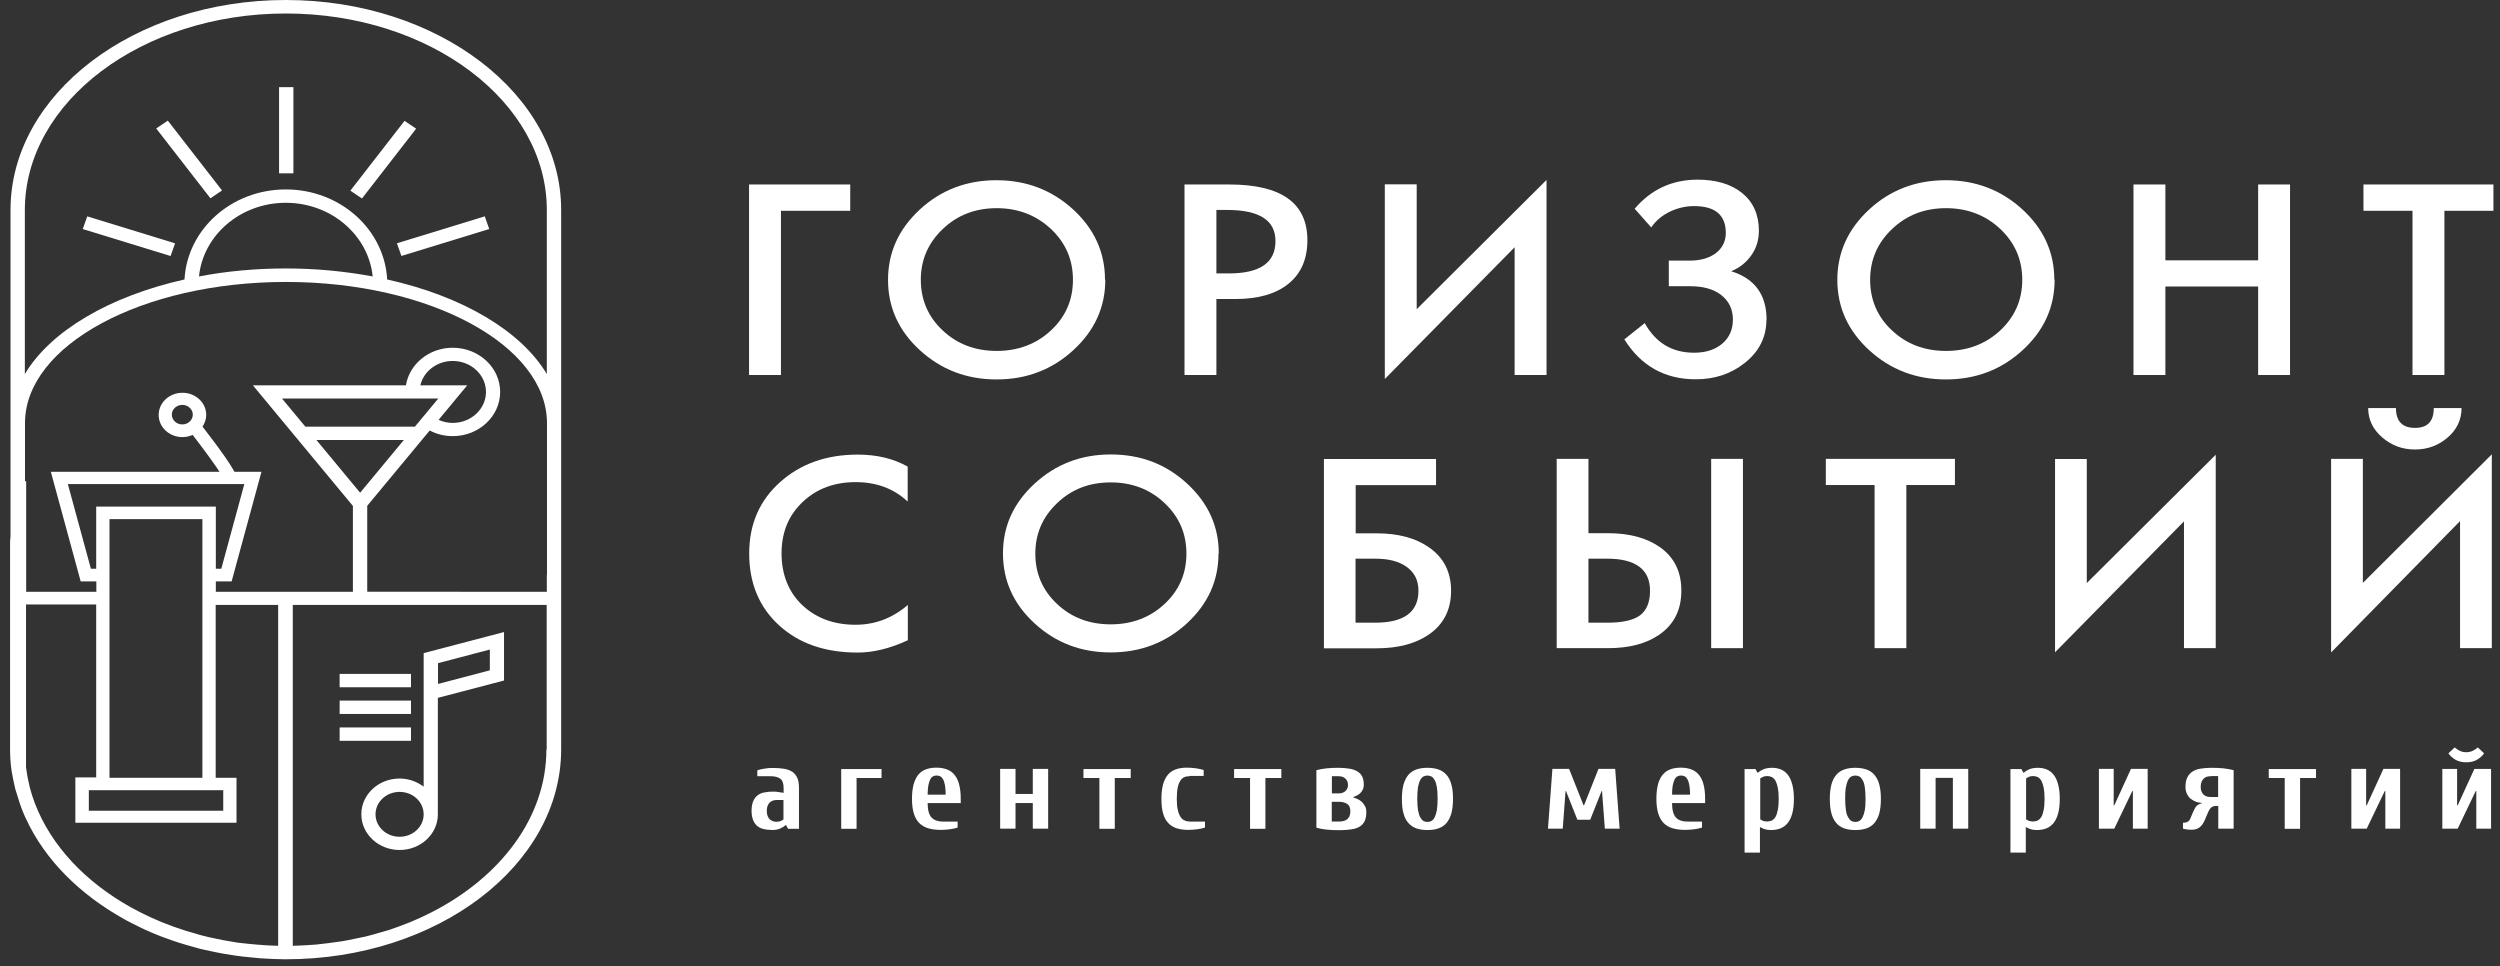 <?xml version="1.0" encoding="UTF-8"?> <svg xmlns="http://www.w3.org/2000/svg" width="194" height="75" viewBox="0 0 194 75" fill="none"><rect x="0" y="0" width="194" height="75" fill="#333333" stroke="none"/><path d="M65.978 16.357H60.602V29.101H58.127V14.316H65.978V16.357Z" fill="white"></path><path d="M85.771 21.709C85.771 23.835 84.946 25.651 83.295 27.168C81.645 28.685 79.662 29.444 77.335 29.444C75.008 29.444 73.037 28.685 71.386 27.179C69.736 25.673 68.911 23.846 68.911 21.72C68.911 19.594 69.736 17.778 71.375 16.261C73.014 14.744 75.008 13.985 77.324 13.985C79.639 13.985 81.622 14.744 83.272 16.25C84.923 17.767 85.748 19.583 85.748 21.709H85.771ZM83.261 21.709C83.261 20.149 82.688 18.835 81.553 17.767C80.407 16.699 79.009 16.154 77.347 16.154C75.685 16.154 74.298 16.688 73.163 17.767C72.028 18.846 71.455 20.16 71.455 21.709C71.455 23.258 72.017 24.583 73.152 25.641C74.286 26.709 75.685 27.232 77.347 27.232C79.009 27.232 80.418 26.698 81.553 25.641C82.699 24.572 83.261 23.269 83.261 21.709Z" fill="white"></path><path d="M101.453 18.643C101.453 20.106 100.96 21.228 99.986 22.018C99.012 22.809 97.636 23.204 95.86 23.204H94.392V29.101H91.917V14.316H95.39C99.436 14.316 101.453 15.758 101.453 18.643ZM98.977 18.707C98.977 17.094 97.728 16.292 95.218 16.292H94.392V21.217H95.367C97.774 21.217 98.977 20.384 98.977 18.707Z" fill="white"></path><path d="M120.011 29.101H117.535V19.187L107.461 29.411V14.305H109.936V23.994L120.011 13.963V29.09V29.101Z" fill="white"></path><path d="M137.075 24.796C137.075 26.174 136.502 27.296 135.367 28.183C134.313 29.016 133.052 29.433 131.585 29.433C129.189 29.433 127.344 28.397 126.049 26.335L127.63 25.074C128.49 26.613 129.762 27.371 131.459 27.371C132.364 27.371 133.098 27.136 133.648 26.666C134.198 26.196 134.473 25.576 134.473 24.796C134.473 24.017 134.175 23.375 133.579 22.905C132.983 22.435 132.169 22.211 131.161 22.211H129.499V20.224H131.126C131.929 20.224 132.582 20.042 133.086 19.69C133.636 19.295 133.923 18.75 133.923 18.077C133.923 16.688 133.098 15.993 131.459 15.993C130.828 15.993 130.221 16.132 129.636 16.399C128.994 16.699 128.502 17.115 128.135 17.649L126.851 16.197C128.123 14.701 129.751 13.942 131.734 13.942C133.166 13.942 134.313 14.284 135.161 14.957C136.043 15.662 136.49 16.645 136.49 17.906C136.49 18.611 136.296 19.252 135.906 19.807C135.516 20.363 135 20.779 134.336 21.047C136.169 21.613 137.086 22.873 137.086 24.807L137.075 24.796Z" fill="white"></path><path d="M159.438 21.709C159.438 23.835 158.612 25.651 156.962 27.168C155.311 28.685 153.328 29.444 151.002 29.444C148.675 29.444 146.704 28.685 145.053 27.179C143.403 25.662 142.577 23.846 142.577 21.72C142.577 19.594 143.403 17.778 145.042 16.261C146.681 14.744 148.663 13.985 150.99 13.985C153.317 13.985 155.288 14.744 156.939 16.25C158.589 17.767 159.415 19.583 159.415 21.709H159.438ZM156.927 21.709C156.927 20.149 156.354 18.835 155.22 17.767C154.085 16.699 152.675 16.154 151.013 16.154C149.351 16.154 147.964 16.688 146.83 17.767C145.695 18.835 145.122 20.16 145.122 21.709C145.122 23.258 145.683 24.583 146.818 25.641C147.953 26.709 149.351 27.232 151.013 27.232C152.675 27.232 154.085 26.698 155.22 25.641C156.354 24.583 156.927 23.269 156.927 21.709Z" fill="white"></path><path d="M177.707 29.101H175.232V22.232H168.034V29.101H165.558V14.316H168.034V20.202H175.232V14.316H177.707V29.101Z" fill="white"></path><path d="M193.491 16.357H189.686V29.101H187.21V16.357H183.405V14.316H193.491V16.357Z" fill="white"></path><path d="M70.459 49.677C69.084 50.318 67.777 50.639 66.551 50.639C64.018 50.639 61.989 49.934 60.441 48.513C58.906 47.103 58.138 45.244 58.138 42.958C58.138 40.672 58.94 38.834 60.545 37.403C62.126 35.992 64.132 35.277 66.562 35.277C68.041 35.277 69.324 35.586 70.436 36.206V38.919C69.359 37.915 68.018 37.413 66.39 37.413C64.763 37.413 63.399 37.915 62.333 38.909C61.209 39.945 60.648 41.291 60.648 42.947C60.648 44.603 61.209 46.002 62.321 47.017C63.387 47.989 64.74 48.481 66.39 48.481C67.903 48.481 69.256 47.968 70.448 46.943V49.667L70.459 49.677Z" fill="white"></path><path d="M94.554 42.957C94.554 45.062 93.74 46.867 92.101 48.374C90.462 49.88 88.49 50.628 86.186 50.628C83.883 50.628 81.923 49.88 80.284 48.374C78.645 46.867 77.831 45.062 77.831 42.947C77.831 40.831 78.645 39.037 80.284 37.53C81.923 36.024 83.883 35.266 86.198 35.266C88.513 35.266 90.473 36.013 92.112 37.52C93.751 39.026 94.576 40.831 94.576 42.947L94.554 42.957ZM92.066 42.957C92.066 41.408 91.505 40.105 90.37 39.037C89.235 37.968 87.848 37.434 86.186 37.434C84.525 37.434 83.16 37.968 82.037 39.037C80.914 40.105 80.341 41.408 80.341 42.957C80.341 44.507 80.903 45.81 82.026 46.867C83.149 47.925 84.536 48.449 86.186 48.449C87.837 48.449 89.235 47.925 90.37 46.867C91.505 45.81 92.066 44.507 92.066 42.957Z" fill="white"></path><path d="M112.605 45.842C112.605 47.316 112.021 48.46 110.863 49.25C109.832 49.955 108.479 50.308 106.829 50.308H102.737V35.618H111.436V37.648H105.201V41.387H106.829C108.479 41.387 109.82 41.74 110.863 42.456C112.032 43.257 112.605 44.389 112.605 45.853V45.842ZM110.072 45.842C110.072 45.03 109.763 44.411 109.132 43.973C108.548 43.556 107.746 43.353 106.714 43.353H105.19V48.321H106.714C108.949 48.321 110.072 47.498 110.072 45.842Z" fill="white"></path><path d="M128.788 42.445C127.768 41.74 126.438 41.377 124.799 41.377H123.263V35.608H120.799V50.297H124.788C126.438 50.297 127.768 49.945 128.776 49.24C129.911 48.449 130.473 47.317 130.473 45.832C130.473 44.347 129.911 43.225 128.776 42.435L128.788 42.445ZM127.229 47.776C126.713 48.139 125.877 48.321 124.719 48.321H123.263V43.353H124.719C126.931 43.353 128.043 44.187 128.043 45.843C128.043 46.74 127.768 47.392 127.229 47.776Z" fill="white"></path><path d="M135.252 35.608H132.787V50.297H135.252V35.608Z" fill="white"></path><path d="M151.714 37.638H147.932V50.297H145.468V37.638H141.685V35.608H151.703V37.638H151.714Z" fill="white"></path><path d="M171.941 50.297H169.477V40.458L159.471 50.618V35.619H161.935V45.244L171.941 35.288V50.308V50.297Z" fill="white"></path><path d="M193.364 50.297H190.9V40.436L180.894 50.628V35.608H183.358V45.233L193.364 35.255V50.297ZM191.015 31.666C191.015 32.563 190.659 33.332 189.937 33.952C189.215 34.571 188.378 34.881 187.404 34.881C186.43 34.881 185.593 34.571 184.883 33.962C184.138 33.332 183.771 32.563 183.771 31.666H185.926C185.926 32.691 186.419 33.204 187.404 33.204C188.39 33.204 188.86 32.691 188.86 31.666H191.015Z" fill="white"></path><path d="M59.857 64.4C59.639 64.4 59.444 64.379 59.261 64.336C59.078 64.293 58.917 64.219 58.78 64.112C58.642 64.005 58.528 63.845 58.447 63.652C58.367 63.46 58.321 63.214 58.321 62.915C58.321 62.616 58.367 62.37 58.447 62.178C58.528 61.986 58.642 61.836 58.791 61.719C58.94 61.601 59.112 61.526 59.307 61.494C59.502 61.452 59.719 61.43 59.96 61.43C60.109 61.43 60.258 61.43 60.407 61.462C60.545 61.484 60.682 61.505 60.808 61.526V61.153C60.808 60.779 60.717 60.533 60.533 60.415C60.35 60.287 60.098 60.234 59.765 60.234H58.768V59.774C58.917 59.721 59.112 59.678 59.33 59.646C59.548 59.603 59.765 59.593 59.96 59.593C60.304 59.593 60.591 59.614 60.843 59.657C61.095 59.7 61.301 59.774 61.485 59.892C61.657 60.009 61.783 60.17 61.874 60.373C61.966 60.576 62 60.843 62 61.163V64.315H61.152L61.003 64.037H60.957C60.854 64.133 60.717 64.219 60.545 64.293C60.373 64.368 60.144 64.411 59.868 64.411L59.857 64.4ZM60.797 62.082H60.247C60.155 62.082 60.075 62.093 59.983 62.125C59.891 62.157 59.811 62.199 59.742 62.264C59.674 62.328 59.616 62.413 59.571 62.52C59.525 62.627 59.502 62.766 59.502 62.926C59.502 63.086 59.525 63.225 59.571 63.332C59.616 63.439 59.674 63.524 59.742 63.588C59.811 63.652 59.891 63.695 59.983 63.727C60.075 63.759 60.155 63.77 60.247 63.77C60.373 63.77 60.487 63.748 60.579 63.716C60.671 63.674 60.74 63.631 60.797 63.588V62.103V62.082Z" fill="white"></path><path d="M68.407 59.678V60.373H66.47V64.315H65.278V59.678H68.407Z" fill="white"></path><path d="M74.576 62.316H71.985C71.985 62.85 72.088 63.224 72.283 63.438C72.49 63.651 72.799 63.758 73.223 63.758H74.312V64.217C74.163 64.271 73.968 64.314 73.739 64.346C73.51 64.378 73.269 64.399 73.017 64.399C72.627 64.399 72.295 64.356 72.02 64.271C71.745 64.185 71.504 64.046 71.32 63.854C71.137 63.662 70.999 63.416 70.908 63.106C70.816 62.797 70.77 62.433 70.77 61.985C70.77 61.536 70.816 61.173 70.896 60.863C70.988 60.553 71.103 60.307 71.263 60.115C71.424 59.923 71.618 59.784 71.859 59.699C72.1 59.613 72.364 59.57 72.662 59.57C72.96 59.57 73.223 59.613 73.464 59.699C73.704 59.784 73.899 59.923 74.06 60.115C74.22 60.307 74.346 60.553 74.427 60.863C74.507 61.173 74.553 61.536 74.553 61.985V62.305L74.576 62.316ZM73.384 61.664C73.384 61.365 73.361 61.119 73.326 60.927C73.292 60.735 73.246 60.585 73.177 60.468C73.109 60.35 73.04 60.275 72.96 60.243C72.868 60.201 72.776 60.179 72.684 60.179C72.593 60.179 72.49 60.201 72.409 60.243C72.318 60.286 72.249 60.361 72.192 60.468C72.134 60.575 72.088 60.735 72.043 60.927C72.008 61.119 71.985 61.365 71.985 61.664H73.372H73.384Z" fill="white"></path><path d="M78.804 64.303H77.612V59.666H78.804V61.611H80.145V59.666H81.337V64.303H80.145V62.316H78.804V64.303Z" fill="white"></path><path d="M87.744 59.678V60.373H86.506V64.315H85.314V60.373H84.076V59.678H87.755H87.744Z" fill="white"></path><path d="M92.316 60.233C92.167 60.233 92.03 60.254 91.904 60.307C91.778 60.361 91.674 60.457 91.594 60.585C91.503 60.724 91.434 60.895 91.388 61.13C91.342 61.354 91.319 61.643 91.319 61.995C91.319 62.348 91.342 62.626 91.4 62.861C91.445 63.085 91.525 63.267 91.617 63.406C91.709 63.544 91.824 63.63 91.961 63.683C92.099 63.737 92.248 63.758 92.42 63.758H93.508V64.217C93.359 64.271 93.165 64.314 92.935 64.346C92.706 64.378 92.465 64.399 92.213 64.399C91.858 64.399 91.56 64.356 91.296 64.271C91.033 64.185 90.815 64.046 90.643 63.854C90.471 63.662 90.334 63.416 90.253 63.106C90.162 62.797 90.127 62.433 90.127 61.985C90.127 61.536 90.173 61.173 90.253 60.863C90.345 60.553 90.471 60.307 90.632 60.115C90.792 59.923 91.01 59.784 91.251 59.699C91.491 59.613 91.778 59.57 92.11 59.57C92.362 59.57 92.603 59.592 92.832 59.624C93.061 59.656 93.256 59.709 93.405 59.752V60.211H92.316V60.233Z" fill="white"></path><path d="M99.433 59.678V60.373H98.195V64.315H97.004V60.373H95.766V59.678H99.445H99.433Z" fill="white"></path><path d="M102.163 59.764C102.416 59.7 102.668 59.647 102.931 59.625C103.195 59.593 103.504 59.582 103.848 59.582C104.169 59.582 104.456 59.604 104.708 59.647C104.949 59.689 105.155 59.753 105.327 59.86C105.499 59.956 105.625 60.095 105.705 60.255C105.785 60.416 105.831 60.629 105.831 60.886C105.831 61.035 105.808 61.163 105.751 61.27C105.705 61.377 105.636 61.473 105.556 61.548C105.476 61.623 105.396 61.687 105.293 61.73C105.201 61.772 105.109 61.815 105.029 61.847V61.89C105.144 61.922 105.258 61.965 105.373 62.018C105.487 62.072 105.591 62.146 105.694 62.242C105.785 62.339 105.866 62.446 105.934 62.574C106.003 62.702 106.026 62.851 106.026 63.033C106.026 63.311 105.98 63.535 105.9 63.717C105.808 63.898 105.682 64.037 105.51 64.144C105.338 64.251 105.121 64.326 104.857 64.358C104.593 64.4 104.295 64.422 103.951 64.422C103.55 64.422 103.218 64.411 102.943 64.379C102.668 64.347 102.404 64.304 102.152 64.23V59.785L102.163 59.764ZM103.355 60.223V61.569H103.848C103.94 61.569 104.032 61.559 104.123 61.537C104.215 61.516 104.295 61.473 104.364 61.42C104.433 61.367 104.49 61.302 104.536 61.217C104.582 61.131 104.605 61.035 104.605 60.918C104.605 60.79 104.582 60.683 104.536 60.597C104.49 60.512 104.433 60.437 104.364 60.384C104.295 60.33 104.215 60.288 104.123 60.266C104.032 60.245 103.951 60.234 103.86 60.234H103.367L103.355 60.223ZM103.951 63.749C104.066 63.749 104.169 63.738 104.272 63.706C104.376 63.674 104.467 63.642 104.536 63.578C104.605 63.514 104.674 63.439 104.719 63.332C104.765 63.225 104.788 63.108 104.788 62.958C104.788 62.681 104.708 62.488 104.536 62.381C104.364 62.275 104.169 62.221 103.94 62.221H103.344V63.749H103.94H103.951Z" fill="white"></path><path d="M110.77 59.582C111.091 59.582 111.377 59.625 111.629 59.711C111.87 59.796 112.076 59.935 112.248 60.127C112.42 60.319 112.546 60.565 112.626 60.875C112.718 61.185 112.753 61.548 112.753 61.997C112.753 62.446 112.707 62.809 112.626 63.118C112.535 63.428 112.409 63.674 112.248 63.866C112.076 64.059 111.87 64.198 111.629 64.283C111.389 64.368 111.102 64.411 110.77 64.411C110.437 64.411 110.162 64.368 109.91 64.283C109.669 64.198 109.463 64.059 109.291 63.866C109.119 63.674 108.993 63.428 108.913 63.118C108.821 62.809 108.787 62.446 108.787 61.997C108.787 61.548 108.833 61.185 108.913 60.875C109.005 60.565 109.131 60.319 109.291 60.127C109.452 59.935 109.669 59.796 109.91 59.711C110.151 59.625 110.437 59.582 110.77 59.582ZM110.77 60.181C110.655 60.181 110.552 60.213 110.46 60.255C110.368 60.309 110.277 60.405 110.208 60.533C110.139 60.661 110.082 60.854 110.036 61.089C110.002 61.324 109.979 61.623 109.979 61.975C109.979 62.328 110.002 62.627 110.036 62.862C110.082 63.097 110.128 63.279 110.208 63.418C110.288 63.556 110.368 63.653 110.46 63.706C110.552 63.76 110.655 63.781 110.77 63.781C110.884 63.781 110.987 63.76 111.079 63.706C111.171 63.653 111.262 63.556 111.331 63.418C111.4 63.279 111.457 63.097 111.503 62.862C111.538 62.627 111.56 62.328 111.56 61.975C111.56 61.623 111.538 61.324 111.503 61.089C111.457 60.854 111.411 60.672 111.331 60.533C111.251 60.394 111.171 60.298 111.079 60.255C110.987 60.213 110.873 60.181 110.77 60.181Z" fill="white"></path><path d="M122.404 63.609L121.521 61.386H121.487L121.269 64.303H120.123L120.467 59.666H121.762L122.885 62.498H122.92L124.043 59.666H125.338L125.682 64.303H124.536L124.318 61.386H124.284L123.401 63.609H122.404Z" fill="white"></path><path d="M132.341 62.316H129.751C129.751 62.85 129.854 63.224 130.049 63.438C130.244 63.651 130.565 63.758 130.989 63.758H132.077V64.217C131.928 64.271 131.734 64.314 131.504 64.346C131.275 64.378 131.034 64.399 130.782 64.399C130.393 64.399 130.06 64.356 129.785 64.271C129.499 64.185 129.269 64.046 129.086 63.854C128.903 63.662 128.765 63.416 128.673 63.106C128.582 62.797 128.536 62.433 128.536 61.985C128.536 61.536 128.582 61.173 128.662 60.863C128.742 60.553 128.868 60.307 129.029 60.115C129.189 59.923 129.384 59.784 129.625 59.699C129.865 59.613 130.129 59.57 130.427 59.57C130.725 59.57 130.989 59.613 131.229 59.699C131.47 59.784 131.665 59.923 131.825 60.115C131.986 60.307 132.112 60.553 132.192 60.863C132.272 61.173 132.318 61.536 132.318 61.985V62.305L132.341 62.316ZM131.149 61.664C131.149 61.365 131.126 61.119 131.092 60.927C131.057 60.735 131.012 60.585 130.943 60.468C130.874 60.35 130.805 60.275 130.725 60.243C130.633 60.201 130.542 60.179 130.45 60.179C130.358 60.179 130.255 60.201 130.175 60.243C130.083 60.286 130.014 60.361 129.957 60.468C129.9 60.575 129.854 60.735 129.808 60.927C129.774 61.119 129.751 61.365 129.751 61.664H131.138H131.149Z" fill="white"></path><path d="M137.522 59.582C137.763 59.582 137.992 59.625 138.199 59.711C138.405 59.796 138.588 59.935 138.737 60.127C138.886 60.319 139.001 60.565 139.081 60.875C139.161 61.185 139.207 61.548 139.207 61.997C139.207 62.446 139.161 62.809 139.081 63.118C139.001 63.428 138.875 63.674 138.726 63.866C138.565 64.059 138.382 64.198 138.164 64.283C137.946 64.368 137.694 64.411 137.419 64.411C137.247 64.411 137.087 64.39 136.949 64.347C136.812 64.304 136.686 64.251 136.571 64.176V66.163H135.379V59.678H136.227L136.376 59.956H136.422C136.525 59.86 136.663 59.775 136.835 59.7C137.007 59.625 137.236 59.582 137.511 59.582H137.522ZM136.583 63.567C136.583 63.567 136.709 63.663 136.8 63.695C136.892 63.727 137.007 63.749 137.133 63.749C137.259 63.749 137.373 63.717 137.488 63.674C137.603 63.621 137.694 63.524 137.775 63.396C137.855 63.268 137.912 63.086 137.958 62.851C138.004 62.627 138.027 62.339 138.027 61.986C138.027 61.633 138.004 61.356 137.958 61.121C137.912 60.896 137.843 60.715 137.775 60.576C137.694 60.448 137.603 60.352 137.488 60.298C137.373 60.245 137.259 60.223 137.133 60.223C137.007 60.223 136.903 60.245 136.823 60.277C136.743 60.309 136.663 60.362 136.594 60.405V63.556L136.583 63.567Z" fill="white"></path><path d="M143.975 59.582C144.296 59.582 144.583 59.625 144.835 59.711C145.076 59.796 145.294 59.935 145.454 60.127C145.614 60.319 145.752 60.565 145.832 60.875C145.912 61.185 145.958 61.548 145.958 61.997C145.958 62.446 145.912 62.809 145.832 63.118C145.752 63.428 145.614 63.674 145.454 63.866C145.294 64.059 145.076 64.198 144.835 64.283C144.594 64.368 144.308 64.411 143.975 64.411C143.643 64.411 143.368 64.368 143.116 64.283C142.875 64.198 142.657 64.059 142.497 63.866C142.336 63.674 142.199 63.428 142.119 63.118C142.038 62.809 141.993 62.446 141.993 61.997C141.993 61.548 142.038 61.185 142.119 60.875C142.199 60.565 142.336 60.319 142.497 60.127C142.657 59.935 142.875 59.796 143.116 59.711C143.357 59.625 143.643 59.582 143.975 59.582ZM143.975 60.181C143.861 60.181 143.758 60.213 143.666 60.255C143.574 60.298 143.483 60.405 143.414 60.533C143.345 60.661 143.288 60.854 143.242 61.089C143.196 61.324 143.185 61.623 143.185 61.975C143.185 62.328 143.208 62.627 143.242 62.862C143.276 63.097 143.334 63.279 143.414 63.418C143.494 63.556 143.574 63.653 143.666 63.706C143.758 63.76 143.872 63.781 143.975 63.781C144.079 63.781 144.193 63.76 144.285 63.706C144.377 63.653 144.468 63.556 144.537 63.418C144.606 63.279 144.663 63.097 144.709 62.862C144.755 62.627 144.766 62.328 144.766 61.975C144.766 61.623 144.743 61.324 144.709 61.089C144.675 60.854 144.617 60.672 144.537 60.533C144.457 60.394 144.377 60.298 144.285 60.255C144.193 60.213 144.079 60.181 143.975 60.181Z" fill="white"></path><path d="M150.202 64.303H149.01V59.666H152.735V64.303H151.543V60.361H150.202V64.303Z" fill="white"></path><path d="M158.153 59.582C158.394 59.582 158.623 59.625 158.83 59.711C159.036 59.796 159.219 59.935 159.368 60.127C159.517 60.319 159.632 60.565 159.712 60.875C159.792 61.185 159.838 61.548 159.838 61.997C159.838 62.446 159.792 62.809 159.712 63.118C159.632 63.428 159.506 63.674 159.357 63.866C159.196 64.059 159.013 64.198 158.795 64.283C158.577 64.368 158.325 64.411 158.05 64.411C157.878 64.411 157.718 64.39 157.58 64.347C157.443 64.304 157.317 64.251 157.202 64.176V66.163H156.01V59.678H156.858L157.007 59.956H157.053C157.156 59.86 157.294 59.775 157.466 59.7C157.638 59.625 157.867 59.582 158.142 59.582H158.153ZM157.214 63.567C157.214 63.567 157.34 63.663 157.431 63.695C157.523 63.727 157.638 63.749 157.764 63.749C157.89 63.749 158.004 63.717 158.119 63.674C158.234 63.621 158.325 63.524 158.406 63.396C158.486 63.268 158.543 63.086 158.589 62.851C158.635 62.627 158.658 62.339 158.658 61.986C158.658 61.633 158.635 61.356 158.589 61.121C158.543 60.896 158.474 60.715 158.406 60.576C158.325 60.448 158.234 60.352 158.119 60.298C158.004 60.245 157.89 60.223 157.764 60.223C157.638 60.223 157.534 60.245 157.454 60.277C157.374 60.309 157.294 60.362 157.225 60.405V63.556L157.214 63.567Z" fill="white"></path><path d="M165.512 61.386H165.466L164.068 64.303H162.876V59.666H164.022V62.498H164.068L165.363 59.666H166.658V64.303H165.512V61.386Z" fill="white"></path><path d="M170.843 62.296C170.683 62.296 170.522 62.264 170.373 62.2C170.224 62.136 170.087 62.061 169.972 61.965C169.857 61.858 169.766 61.74 169.697 61.58C169.628 61.431 169.594 61.26 169.594 61.057C169.594 60.758 169.64 60.501 169.743 60.319C169.834 60.127 169.972 59.978 170.144 59.871C170.316 59.764 170.522 59.679 170.774 59.647C171.015 59.604 171.29 59.582 171.588 59.582C171.966 59.582 172.287 59.593 172.551 59.625C172.814 59.657 173.078 59.7 173.33 59.764V64.304H172.138V62.542H171.943C171.691 62.542 171.508 62.681 171.382 62.958L171.084 63.653C170.981 63.888 170.854 64.069 170.694 64.198C170.534 64.326 170.316 64.39 170.041 64.39C169.869 64.39 169.72 64.368 169.582 64.347C169.513 64.336 169.445 64.315 169.399 64.304V63.845C169.571 63.845 169.697 63.813 169.777 63.76C169.857 63.706 169.915 63.642 169.949 63.567L170.201 62.969C170.293 62.755 170.385 62.606 170.476 62.52C170.579 62.435 170.705 62.371 170.854 62.339V62.296H170.843ZM171.577 60.234C171.473 60.234 171.382 60.245 171.279 60.266C171.187 60.288 171.095 60.341 171.026 60.405C170.958 60.469 170.889 60.555 170.843 60.661C170.797 60.768 170.774 60.907 170.774 61.067C170.774 61.217 170.797 61.345 170.843 61.441C170.889 61.548 170.946 61.623 171.026 61.687C171.095 61.751 171.187 61.794 171.279 61.815C171.37 61.837 171.473 61.847 171.577 61.847H172.127V60.223H171.577V60.234Z" fill="white"></path><path d="M179.724 59.678V60.373H178.486V64.315H177.294V60.373H176.056V59.678H179.736H179.724Z" fill="white"></path><path d="M185.102 61.386H185.056L183.657 64.303H182.465V59.666H183.612V62.498H183.657L184.953 59.666H186.248V64.303H185.102V61.386Z" fill="white"></path><path d="M192.161 61.387H192.115L190.717 64.303H189.525V59.667H190.671V62.498H190.717L192.012 59.667H193.307V64.303H192.161V61.387ZM191.37 58.374C191.565 58.374 191.748 58.331 191.897 58.257C192.046 58.182 192.172 58.096 192.275 58L192.768 58.459C192.619 58.673 192.424 58.833 192.207 58.962C191.977 59.09 191.702 59.154 191.381 59.154C191.061 59.154 190.785 59.09 190.556 58.962C190.327 58.833 190.144 58.663 189.995 58.459L190.487 58C190.591 58.096 190.717 58.182 190.866 58.257C191.015 58.331 191.187 58.374 191.393 58.374H191.37Z" fill="white"></path><path d="M22.768 6.763H21.656V13.45H22.768V6.763Z" fill="white"></path><path d="M31.392 9.379L27.186 14.797L28.087 15.404L32.293 9.986L31.392 9.379Z" fill="white"></path><path d="M37.618 16.788L30.802 18.878L31.149 19.862L37.965 17.772L37.618 16.788Z" fill="white"></path><path d="M13.023 9.361L12.122 9.969L16.328 15.387L17.229 14.779L13.023 9.361Z" fill="white"></path><path d="M6.77 16.79L6.422 17.775L13.237 19.867L13.585 18.883L6.77 16.79Z" fill="white"></path><path d="M28.04 63.192C28.04 64.719 29.37 65.959 31.009 65.959C32.648 65.959 33.977 64.719 33.977 63.192V54.154L39.112 52.808V49.047L32.877 50.682V61.045C32.361 60.66 31.719 60.414 31.009 60.414C29.37 60.414 28.04 61.654 28.04 63.181V63.192ZM33.989 51.462L38.012 50.404V52.017L33.989 53.075V51.462ZM32.877 63.192C32.877 64.153 32.04 64.933 31.009 64.933C29.977 64.933 29.14 64.153 29.14 63.192C29.14 62.23 29.977 61.45 31.009 61.45C32.04 61.45 32.877 62.23 32.877 63.192Z" fill="white"></path><path d="M31.892 52.295H26.356V53.331H31.892V52.295Z" fill="white"></path><path d="M31.892 54.366H26.356V55.403H31.892V54.366Z" fill="white"></path><path d="M31.892 56.45H26.356V57.486H31.892V56.45Z" fill="white"></path><path fill-rule="evenodd" clip-rule="evenodd" d="M1.134 60.995C1.058 60.649 0.947 60.136 0.908 59.857L0.897 59.804C0.816 59.259 0.782 58.703 0.782 58.148V41.621C0.782 41.692 0.791 41.76 0.8 41.827L0.8 41.827C0.808 41.891 0.816 41.954 0.816 42.017V32.818V16.292C0.816 7.307 10.398 0 22.181 0C33.964 0 43.546 7.307 43.546 16.292V58.148C43.546 67.132 33.964 74.44 22.181 74.44H22.17H22.158H22.055C21.436 74.429 20.829 74.407 20.221 74.365C20.082 74.353 19.947 74.339 19.813 74.325C19.692 74.313 19.573 74.3 19.453 74.29C19.064 74.258 18.697 74.215 18.319 74.162L18.318 74.162C18.02 74.119 17.722 74.076 17.436 74.023C17.115 73.969 16.806 73.905 16.496 73.841C16.187 73.777 15.877 73.713 15.568 73.638C15.464 73.612 15.364 73.582 15.264 73.553C15.164 73.523 15.063 73.494 14.96 73.467C14.238 73.275 13.539 73.051 12.851 72.794C12.714 72.741 12.565 72.688 12.416 72.634C12.026 72.485 11.659 72.324 11.281 72.153C11.218 72.127 11.158 72.097 11.098 72.068C11.037 72.039 10.977 72.009 10.914 71.983L10.914 71.982L10.914 71.982C10.524 71.79 10.135 71.598 9.757 71.395C9.739 71.384 9.725 71.376 9.711 71.368C9.696 71.36 9.682 71.352 9.665 71.341C6.18 69.408 3.487 66.716 2.031 63.564L1.905 63.297C1.631 62.69 1.437 62.05 1.245 61.413C1.22 61.332 1.196 61.252 1.172 61.171C1.161 61.12 1.148 61.061 1.134 60.996L1.134 60.995ZM18.353 60.359V63.842H5.848V60.327H7.464V46.909H2.02V59.537C2.026 59.579 2.031 59.62 2.037 59.66C2.043 59.7 2.049 59.74 2.054 59.782C2.1 60.135 2.169 60.477 2.249 60.819C2.261 60.861 2.269 60.904 2.278 60.947C2.286 60.99 2.295 61.032 2.306 61.075C2.524 61.93 2.845 62.763 3.246 63.553C4.839 66.705 7.774 69.354 11.522 71.106L11.659 71.171C12.817 71.705 14.066 72.153 15.373 72.506C15.464 72.538 15.568 72.57 15.671 72.591C16.038 72.688 16.404 72.773 16.783 72.848C16.977 72.891 17.172 72.933 17.367 72.965L17.369 72.966C17.724 73.03 18.078 73.094 18.433 73.147C18.559 73.163 18.685 73.176 18.811 73.19C18.938 73.203 19.064 73.216 19.19 73.232C19.705 73.286 20.233 73.329 20.76 73.361C20.852 73.364 20.943 73.369 21.035 73.374L21.035 73.374C21.219 73.383 21.402 73.393 21.585 73.393V46.941H16.737V60.359H18.353ZM8.496 40.286V60.359H15.705V40.286H8.496ZM33.483 70.797C38.858 68.051 42.4 63.415 42.4 58.159H42.423V46.941H22.72V73.393C22.823 73.393 22.926 73.387 23.029 73.382C23.133 73.377 23.236 73.371 23.339 73.371C23.74 73.35 24.141 73.329 24.542 73.296C24.852 73.264 25.15 73.232 25.459 73.19C25.803 73.147 26.147 73.104 26.479 73.051C26.835 72.997 27.19 72.923 27.534 72.848C27.809 72.794 28.084 72.741 28.359 72.677C28.728 72.591 29.078 72.488 29.434 72.383L29.563 72.346L29.671 72.316C29.833 72.272 30 72.227 30.159 72.175C30.617 72.025 31.064 71.854 31.511 71.683C31.568 71.657 31.628 71.635 31.689 71.614C31.749 71.593 31.809 71.571 31.866 71.544C32.382 71.331 32.886 71.096 33.379 70.85C33.391 70.843 33.402 70.837 33.414 70.831C33.419 70.829 33.425 70.826 33.431 70.823C33.448 70.815 33.465 70.807 33.483 70.797ZM42.434 45.382V44.623L42.446 44.634V32.84C42.446 26.793 33.356 21.879 22.193 21.879C11.029 21.879 1.94 26.793 1.94 32.829V37.337H2.031V45.926H7.476V45.115H6.261L3.945 36.611H17.035C16.599 35.938 15.774 34.816 14.949 33.748C14.708 33.855 14.444 33.919 14.158 33.919C13.138 33.919 12.313 33.15 12.313 32.199C12.313 31.248 13.138 30.479 14.158 30.479C15.178 30.479 16.003 31.248 16.003 32.199C16.003 32.53 15.889 32.84 15.717 33.107C17.31 35.158 17.94 36.13 18.192 36.611H20.29L17.975 45.115H16.748V45.926H27.385V39.26L19.625 29.902H31.5C31.763 28.257 33.288 26.985 35.133 26.985C37.162 26.985 38.812 28.524 38.812 30.415C38.812 32.306 37.162 33.844 35.133 33.844C34.503 33.844 33.884 33.694 33.345 33.406L28.497 39.25V45.916L42.434 45.926V45.382ZM35.133 28.011C33.907 28.011 32.875 28.812 32.623 29.891L32.611 29.902H36.256L34.033 32.583C34.377 32.733 34.743 32.818 35.133 32.818C36.554 32.818 37.712 31.739 37.712 30.415C37.712 29.09 36.554 28.011 35.133 28.011ZM32.199 33.107L34.01 30.927H33.998H21.883L23.694 33.107H32.199ZM27.946 38.235L31.339 34.143H24.554L27.946 38.235ZM22.181 15.736C18.662 15.736 15.763 18.247 15.442 21.452C17.562 21.046 19.831 20.832 22.181 20.832C24.531 20.832 26.8 21.056 28.921 21.452C28.6 18.257 25.7 15.736 22.181 15.736ZM22.181 14.7C26.399 14.7 29.838 17.809 30.044 21.687C35.867 22.979 40.428 25.671 42.434 29.026V16.302C42.434 7.895 33.345 1.047 22.181 1.047C11.017 1.047 1.928 7.895 1.928 16.302V29.026C3.923 25.682 8.496 22.99 14.318 21.687C14.525 17.798 17.963 14.7 22.181 14.7ZM14.147 31.419C13.7 31.419 13.333 31.76 13.333 32.177C13.333 32.594 13.7 32.936 14.147 32.936C14.594 32.936 14.961 32.594 14.961 32.177C14.961 31.76 14.594 31.419 14.147 31.419ZM7.053 44.133L5.265 37.562H18.961L17.173 44.133H16.749V39.314H7.465V44.133H7.053ZM17.324 62.913V61.322H16.751H7.467H6.893V62.913H17.324Z" fill="white"></path></svg> 
